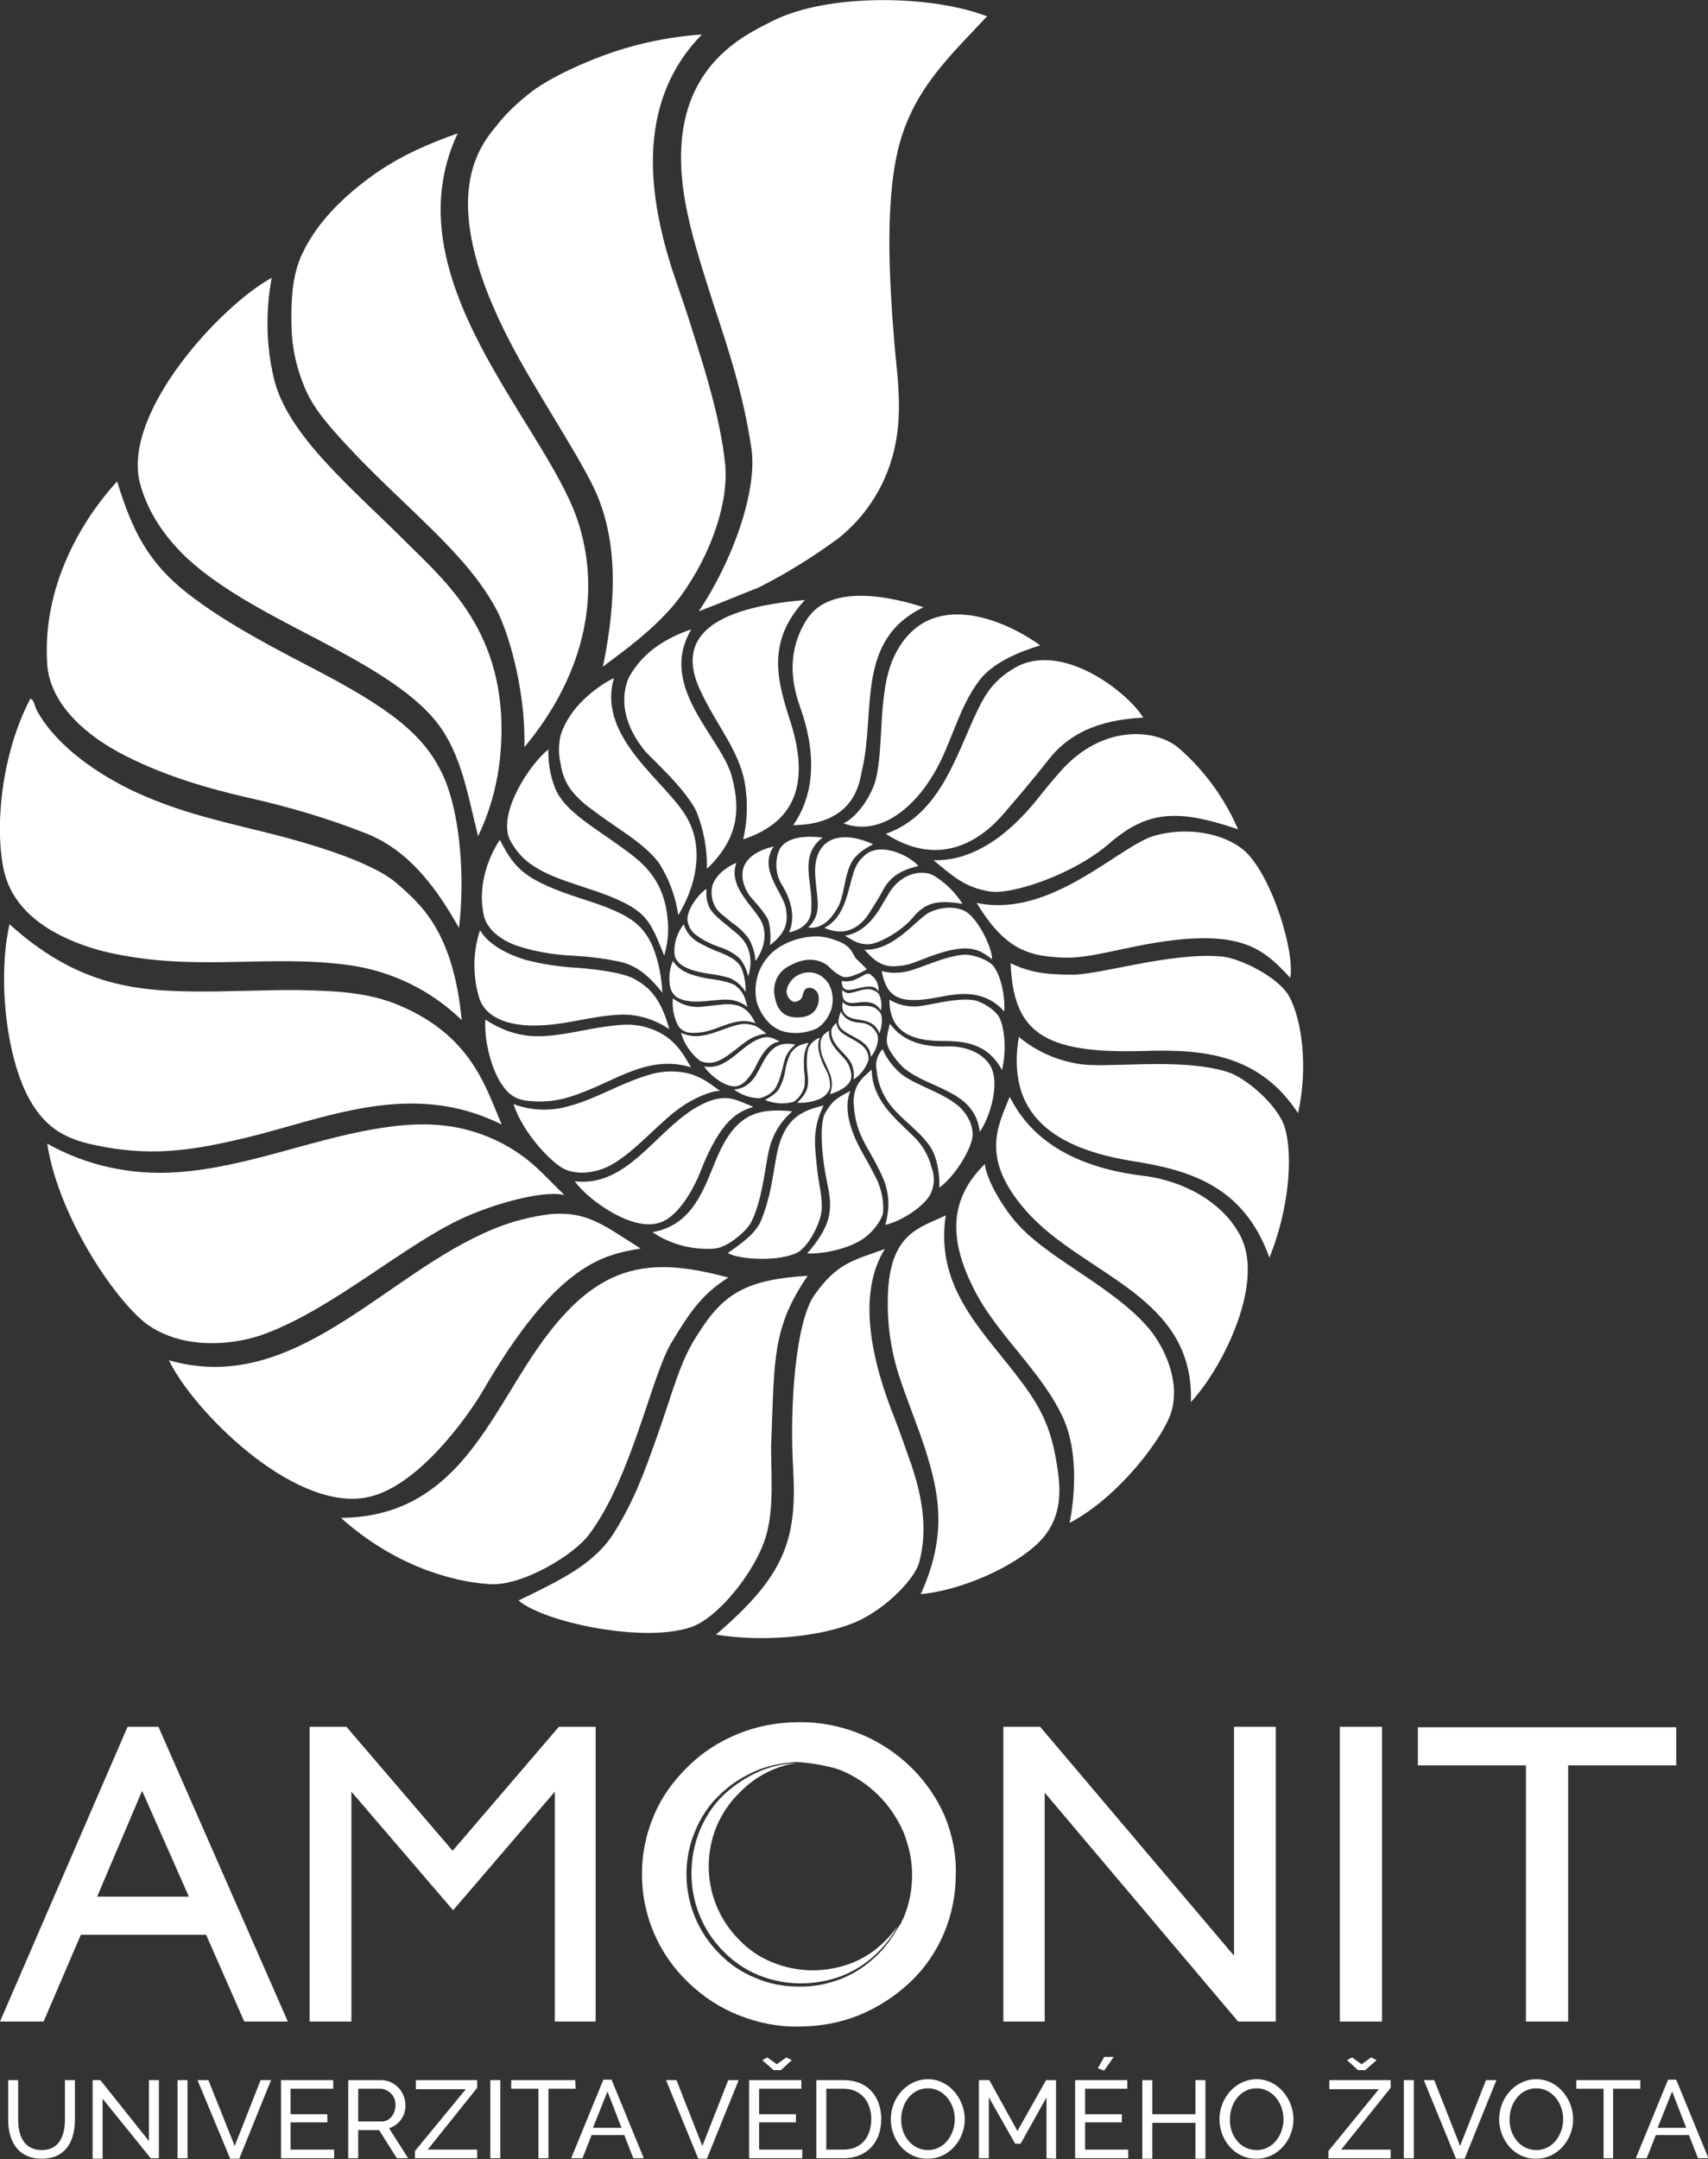 <svg version="1.1" id="Layer_1" xmlns="http://www.w3.org/2000/svg" x="0" y="0" viewBox="0 0 376.2 475.4" xml:space="preserve"><rect x="0" y="0" width="376.2" height="475.4" fill="#333333" stroke="none"/><style>.st0{fill:#fff}</style><path class="st0" d="M0 445.1l28.1-64.9h6.8l28.5 64.9h-9.6L45.4 426H17.8l-8.2 19.1H0zm21.4-27.5h20.2l-10.3-23.3-9.9 23.3zm46.8 27.5v-64.9h8.1l23.4 27.3 23.4-27.3h8.1v64.9h-9v-50.6l-22.4 26.1-22.4-26.1v50.6h-9.2z"/><path d="M200.8 412.7c0-3.2-.6-6.4-1.9-9.4-1.3-3-3.1-5.8-5.5-8.1-2.3-2.3-5-4.2-8-5.4-3-1.3-6.2-1.9-9.5-1.9h-1c-4.9.7-9.4 3.1-12.9 6.6-2.2 2.2-4 4.8-5.2 7.7-2.4 5.7-2.4 12.1 0 17.8 1.2 2.8 2.9 5.4 5.1 7.5 2.2 2.2 4.7 3.9 7.6 5.1 2.9 1.2 6 1.8 9.1 1.7 3.1 0 6.1-.6 9-1.8 2.8-1.1 5.4-2.9 7.5-5.1.9-.9 1.7-1.9 2.5-3 .5-.8.9-1.6 1.2-2.5 1.3-2.7 1.9-5.9 2-9.2z" fill="none"/><path class="st0" d="M187.9 432.1c-5.7 2.3-12 2.3-17.7 0-2.8-1.1-5.3-2.8-7.4-5-4.3-4.3-6.7-10.1-6.7-16.2 0-3 .6-6 1.7-8.7 1.2-2.8 2.9-5.4 5.1-7.5 2.1-2.2 4.6-3.9 7.4-5.1 1.7-.7 3.4-1.2 5.2-1.4-2.8.1-5.6.7-8.2 1.8-3 1.3-5.7 3.1-8 5.3-2.3 2.2-4 4.9-5.2 7.8-1.2 3-1.8 6.2-1.8 9.4 0 6.4 2.5 12.6 7 17.1 2.2 2.3 4.9 4.1 7.8 5.3 3 1.2 6.1 1.8 9.3 1.8s6.4-.6 9.4-1.8c2.9-1.2 5.6-3 7.8-5.3 1.6-1.6 3-3.4 4-5.4-.7 1-1.5 2-2.4 2.9-2.1 2.2-4.6 3.9-7.3 5z"/><path class="st0" d="M208.1 399.9c-3.6-8.3-10.4-14.8-18.8-18.2-4.3-1.7-8.8-2.6-13.4-2.5-4.5 0-9 .8-13.2 2.5s-8 4.1-11.2 7.3c-3.2 3.1-5.8 6.7-7.5 10.8-1.7 4-2.6 8.3-2.6 12.6-.1 9.1 3.6 17.8 10.2 24.1 3.2 3.1 7 5.6 11.1 7.2 4.2 1.7 8.7 2.6 13.2 2.5 4.6 0 9.1-.8 13.3-2.5s8-4.2 11.3-7.3c3.2-3 5.7-6.7 7.4-10.7s2.6-8.4 2.6-12.7c.2-4.5-.7-8.9-2.4-13.1zm-32.2 37.5c-3.3 0-6.5-.6-9.5-1.9-3-1.2-5.7-3-8-5.4-4.6-4.6-7.2-10.9-7.2-17.4 0-3.3.6-6.5 1.9-9.5 1.2-3 3-5.7 5.3-7.9 2.3-2.3 5.1-4.1 8.1-5.4 2.6-1.1 5.5-1.7 8.3-1.9 1.2-.2 7.7.6 10.7 1.9s5.7 3.1 8 5.4 4.2 5.1 5.5 8.1c1.2 3 1.9 6.2 1.9 9.4s-.6 6.5-1.9 9.5c-.2.4-.4.7-.5 1.1-.3.4-.5.8-.9 1.3-1.1 2-2.5 3.9-4.1 5.5-2.3 2.3-5 4.2-8 5.4s-6.3 1.9-9.6 1.8zm45.1 7.7v-64.9h8.1l42.7 50.4v-50.4h9.2v64.9h-8.3l-42.6-50.4v50.4H221zm74.1 0v-64.9h9.3v64.9h-9.3zm41 0v-56.4h-23.8v-8.4h56.9v8.4h-23.8v56.4h-9.3zM14.3 466.7V458h2.2v8.7c0 4.7-2 8.6-7.3 8.6-5.5 0-7.4-4.2-7.4-8.6V458H4v8.7c0 3.4 1.2 6.7 5.2 6.7s5.1-3.4 5.1-6.7zm8.3-4.6v13.2h-2.2V458h1.7l10.7 13.4V458H35v17.2h-1.8l-10.6-13.1zm16.5 13.1V458h2.2v17.2h-2.2zm6.8-17.2l5.8 14.5 5.7-14.5h2.3l-7 17.3h-2L43.5 458h2.4zm27.7 15.3v1.9H61.9V458h11.5v1.9H64v5.6h8.1v1.8H64v6h9.6zm3.1 1.9V458h7.4c2.9.1 5.2 2.6 5.2 5.5.1 2.3-1.4 4.4-3.6 5.1l4.2 6.6h-2.5l-3.9-6.2h-4.6v6.2h-2.2zm2.2-8.1h5.2c1.8 0 3-1.7 3-3.6.1-1.8-1.3-3.4-3.1-3.6h-5.1v7.2zm12.5 6.5l11.2-13.6h-11v-2h13.5v1.7l-10.9 13.6h10.9v1.9H91.4v-1.6zm16.6 1.6V458h2.2v17.2H108zm18.8-15.3h-6v15.3h-2.2v-15.3h-6V458h14.1l.1 1.9zm-1 15.3l7.1-17.3h1.8l7.1 17.3h-2.3l-2-5.1h-7.2l-2 5.1h-2.5zm8-14.7l-3.2 8h6.3l-3.1-8zM149 458l5.7 14.5 5.7-14.5h2.3l-7 17.3h-1.9l-7.1-17.3h2.3zm27.7 15.3v1.9H165V458h11.5v1.9h-9.3v5.6h8.1v1.8h-8.1v6h9.5zM169 453l2.1 1.5 2.1-1.5 1.2.6-2.4 2.2h-1.6l-2.5-2.2 1.1-.6zm10.8 22.2V458h6c5.5 0 8.3 3.8 8.3 8.6 0 5.2-3.3 8.6-8.3 8.6h-6zm6-15.3H182v13.4h3.8c4 0 6.1-2.9 6.1-6.7s-2.2-6.7-6.1-6.7zm10.4 6.7c0-4.6 3.5-8.8 8.2-8.8 4.8 0 8.1 4.5 8.1 8.8 0 4.6-3.5 8.7-8.1 8.7-4.9.1-8.2-4.2-8.2-8.7zm8.2 6.8c3.7 0 5.9-3.5 5.9-6.8 0-3.5-2.4-6.8-5.9-6.8-3.7 0-5.9 3.4-5.9 6.8-.1 3.5 2.3 6.8 5.9 6.8zm26.1 1.8v-13.4l-5.7 10.2h-1.2l-5.8-10.2v13.4h-2.2V458h2.3l6.2 11.2 6.3-11.2h2.2v17.3l-2.1-.1zm18-1.9v1.9h-11.7V458h11.5v1.9H239v5.6h8.1v1.8H239v6h9.5zm-5.3-17.4l-1.4-.5 1.4-2.5h2.1l-2.1 3zm22.3 2.1v17.3h-2.2v-7.9h-9.5v7.9h-2.2V458h2.2v7.5h9.5V458h2.2zm3.1 8.6c0-4.6 3.5-8.8 8.2-8.8 4.8 0 8.1 4.5 8.1 8.8 0 4.6-3.5 8.7-8.1 8.7-4.9.1-8.2-4.2-8.2-8.7zm8.2 6.8c3.7 0 5.9-3.5 5.9-6.8 0-3.5-2.4-6.8-5.9-6.8-3.7 0-5.9 3.4-5.9 6.8-.1 3.5 2.2 6.8 5.9 6.8zm15.8.2l11.1-13.6h-10.9v-2h13.5v1.7l-10.9 13.6h10.9v1.9h-13.7v-1.6zm5.2-20.6l2.1 1.5 2.1-1.5 1.2.6-2.5 2.2h-1.6l-2.4-2.2 1.1-.6zm11.4 22.2V458h2.2v17.2h-2.2zm6.7-17.2l5.7 14.5 5.7-14.5h2.3l-7 17.3h-1.9l-7.1-17.3h2.3zm14.3 8.6c0-4.6 3.5-8.8 8.2-8.8 4.8 0 8.1 4.5 8.1 8.8 0 4.6-3.5 8.7-8.1 8.7-4.9.1-8.2-4.2-8.2-8.7zm8.2 6.8c3.7 0 5.9-3.5 5.9-6.8 0-3.5-2.4-6.8-5.9-6.8-3.7 0-5.9 3.4-5.9 6.8-.1 3.5 2.3 6.8 5.9 6.8zm22.9-13.5h-6v15.3h-2.1v-15.3h-6V458h14.1v1.9zm-1 15.3l7.1-17.3h1.8l7.1 17.3H374l-2-5.1h-7.3l-2 5.1h-2.4zm8-14.7l-3.2 8h6.3l-3.1-8zM217.4 3.6c.1.1 0 .2-.1.1-7.2 7.8-15.3 15-18.9 27s-2.6 30.4-1.4 44.9c.6 7 1.8 14.5.2 22.3-1.6 8.1-6 15.4-12.5 20.6-5.6 4.1-11.5 7.8-17.7 10.9-4.4 1.7-8.8 3.6-13.1 5.2 7.5-11.1 13-26.7 11.6-35.9-1.8-12-5-21.6-8.5-32.2-2.2-6.9-4.9-15.2-6.1-22.2-5-28.3 12.2-36.1 19.1-39.6 12.5-6.4 35.7-5.7 47.4-1.1z"/><path class="st0" d="M154.6 7.6c-15.3 15.6-11.2 37.1-6.6 51.6 1.2 3.6 2.5 7.3 3.7 11 2.3 7.4 6.8 20.4 8 31.8.9 8.4-3 20-9.8 29.3-5.4 7.4-14.8 13.6-17.1 15.5 3-14.7 3.5-28.7-2.5-40.4-4.2-8.3-12.9-21.3-17.9-31-15.7-30.1-7.8-42-3.3-47.4 2.3-3 5.1-5.6 8.1-7.9 0 0 4.6-3.7 15.5-7.8 7-2.6 14.4-4.2 21.9-4.7z"/><path class="st0" d="M115.5 164.5c.3-11.5-3-24-6-30-4.5-8.6-11.9-15.6-20.2-23.6-4.1-3.9-8.4-8-12.3-12.2s-7.6-8.2-9.6-12.7-3.1-9.3-3.2-14.2c-.1-5 0-11.2 2.5-16.2 3.6-7.5 10.1-13.2 15.7-17.2 6.1-4.3 12.4-6.9 18.3-9 .1 0 .1.1 0 .2-14.6 31.6 18.9 63.1 26.4 84.6 5.9 17.3.9 35.4-11.6 50.3z"/><path class="st0" d="M59.8 61.2c.1 0 .1.1 0 .2-1.3 7.2-1.2 14.6.5 21.8 2.9 12.6 17.3 24.3 29.9 36.9 9.1 9 22.3 20.7 20 46.2-.6 6.2-2.2 12.2-4.9 17.8-2.2-8.7-3.6-17.9-8.9-24.8-5.7-7.4-16.6-13.3-26.6-18.6C60 135.6 48.9 130 41.3 123c-5.3-5-8.9-10.6-10.5-16.7-3.9-15.7 18.1-39.2 29-45.1z"/><path class="st0" d="M101.1 204.3c-4.5-7.9-10.4-16.7-20.2-20.7-8.6-3.4-17.4-6-26.4-8-8.3-1.9-17.8-4.6-26.7-9.1-9.4-4.7-16.8-11.8-17.4-20.2-1.3-19.2 9.8-34.3 15.4-40.3 3.3 10.8 6.8 17.9 15.7 24.8 8.9 6.9 19.9 12.4 29.8 17.6 16.8 8.9 23.1 14.7 26.8 23.5 3.3 8.3 4.3 21.4 3 32.4zm9.4 43.3c-20-10-38.8-1.3-56.7 3-10.2 2.4-19.3 4.1-31 1.9-6.5-1.2-12.2-2.8-16.5-10.8-5.1-9.5-6.8-26.8-4.2-38.2 14.4 13 26.8 14.7 40.7 14.8 7.1.1 16.2-.4 23.2-.3 7.6.2 15.6.3 23.4 4 14.6 6.8 17.6 17.4 21.1 25.6zm67.4 33.3c-7.8 11.4-7.3 18.3-8 36-.3 6.3.9 14.7-1.3 21.7-2.3 7.4-10.4 17.7-16.5 19.7-10.5 3.5-32.2-1.1-37.9-5.9 9.5-4.6 16.8-8.1 21.1-15 4.4-7.1 6.5-12.9 9.3-20.8 4.1-11.5 5.1-17 9.6-23.6 5.4-8.4 10.6-11.3 23.7-12.1z"/><path class="st0" d="M124.3 263.1c-5.3-1.1-16.1 2.3-21.7 4.8-13.3 5.9-28.9 20.1-44.3 25.8-6.1 2.3-17.1 3.7-25.3-1.7-6.5-4.2-20-23.3-22.6-40.2 8.7 4.9 18.6 7 28.6 6.3 16-1.1 30.9-7.9 46.7-10 8.2-1.1 16.4-.8 25 3.7 6.4 3.4 9.1 7 13.6 11.3z"/><path class="st0" d="M37.2 299.5c27.8 8 47.5-19.1 71.5-28.9 4.1-1.7 8.4-2.8 12.8-3.3 8-.6 11.8 2.7 19.6 7.6-8.3 1.4-18.5 3.3-34.9 31.6-2.4 4.1-14.1 21.5-26 23.3-16.1 2.5-37.7-19.3-43-30.3zm151.2-88.6c-1.2-2.4-2-3.2-5.6-4.3-4-1.2-9.7.3-12.8 3.2-3 2.8-4.2 6.9-3.3 10.9.7 2.2 2.4 5.2 5.5 6.3 2.6.8 5.4.5 7.8-.6 1.2-.8 2.1-1.9 2.7-3.2 1.2-2.3.9-5.9-1.1-7.7-1.4-1.4-3.5-1.8-5.4-1-2.2.9-3.2 3.2-2.9 4.3s1.1 1.8 1.8 1.8c.6-.1 1.2-.4 1.5-.9.3-.6.3-2.1 1.5-2.2.9-.1 1.8.5 2.1 1.4.3 1.1.1 2.3-.5 3.3-1.1 1.7-3.2 1.9-4.7 1.8-3.8-.3-4.2-3.8-4.4-4.8-.5-2.7.9-5.5 3.4-6.6 3.1-1.7 5.8-1.7 8.2-.1.2.2 2.1 2.2 3.6 2.6 1.5.4 5.1-1.6 5.1-1.7s-1.8-1.8-2.5-2.5zm-86.7 13.7c-6.8-6.6-15.5-10.8-24.8-12.1-16.8-2.3-32.2 1.1-49.6-2.1-4.8-.8-9.5-2.2-13.9-4.4-5-2.5-11.2-7-12.7-15.1-1.9-10-.1-25.5 6-37.1.8.3.9 1.6 1.4 2.6 3.7 6.8 11.4 12.9 20.5 17.4 9.5 4.6 19 6.8 28.4 9.1 9.1 2.2 24.6 6.5 30.4 11.6 5.3 4.6 12.4 10.6 14.3 30.1z"/><path class="st0" d="M160.4 281.3c-5.6 3.6-8.1 7-12.5 14.3s-8.8 29.8-18.1 42.2c-3.4 4.6-14.7 11.4-21.8 11-9.1-.5-21.8-4.6-32.9-14.6 23.1-.2 31.1-18.4 40.7-33.4 13.9-22 25.3-24.8 44.6-19.5zm34.5-6.3c-4.2 6.7-5.5 18 2 36.9 1.2 3.1 2.7 7.3 3.8 10.5 2.1 6.2 3.9 14 1.7 21.8-1 3.4-7 9.8-13.6 12.8-7.9 3.5-21.1 4.6-31.1 2.9 15.1-12.9 17.9-20.8 17-36.5-.8-13.1.4-32.9 5-38.7 4.7-6.4 7.8-7.1 15.2-9.7z"/><path class="st0" d="M208.3 267.6c-2.4 16.3 8.4 25.5 16.8 36.8 4.7 6.3 6.7 10.9 7.9 19.5.7 4.9.7 10.7-4 15.5-5.6 5.7-17.5 10.8-26.2 11.6 5.9-13 4.1-22.1 1-31.9-1.6-5-4.5-12-6-16.9-1.8-5.8-2.5-11.9-2.2-17.9.7-13 7.2-14 12.7-16.7z"/><path class="st0" d="M216.9 256.3c.5 3.9 4.4 10.2 7.5 13.5 7.2 7.8 21.3 13.8 28.9 23 3 3.7 6.6 10.9 4.8 17.7-1.4 5.4-11.4 19-22.5 24.8 1.5-7.7 1.4-16.3-1.1-22.3-4.5-10.7-15-19-20.1-29.4-6.5-12.9-3.9-20.9 2.5-27.3zm45.4 52.4c.8-23.6-23.7-27.8-36.3-42.1-10.1-11.5-6.3-18.5-3.6-25.1 2.8 5.5 9.4 15 29.5 17.4 8.3 1 17.4 5.5 21.4 13.4 5.4 10.9-4.7 29.8-11 36.4z"/><path class="st0" d="M224.4 228.3c3.7 3.1 8.2 5.1 12.9 5.9 6.1 1.2 22.3-1.5 33 1.8 4 1.2 11.2 7.3 12.7 12.3 1.9 6.4.8 18.3-3.4 28.6-5.7-15.9-17.7-19.3-30.4-21.3-22.2-3.6-26.9-14.3-24.8-27.3z"/><path class="st0" d="M222.6 212.1c4.3 2 7.6 2.5 13.7 2.5s21.7-5 32.8-4c4.1.4 12.4 4.5 14.8 8.7 3 5.4 4.2 16.1 2 25.8-8.6-13.1-21-14.1-33.9-13.7-22.5.7-28.8-4.3-29.4-19.3z"/><path class="st0" d="M215.1 198.8c16.4 3.5 31.4-12.6 39.2-14.8 8.8-2.4 16.7.3 20.1 3.6 5.9 5.7 10.8 22 9.8 27.7-6.1-6.5-11-11.5-33.7-7-8.9 1.8-12.7 3-18.5 2.4-7.2-.5-11.7-3.4-16.9-11.9z"/><path class="st0" d="M205.6 189.4c5.7.2 14-2.3 23-13.6 1.5-1.9 3.5-4.3 5.1-6.1 9.1-10.2 20.7-9.3 25.8-5.1 5.7 4.9 10.2 11.1 13.2 18-13.5-4.6-20.1-4.1-28.6 3.3-7.4 6.4-20.8 11.1-26 10.4-5.6-.9-8.1-3.3-12.5-6.9z"/><path class="st0" d="M195.1 183.6c11-3.9 14.8-15.1 19-24.6 2.4-5.3 4.1-8.9 9.5-12 10.3-5.9 24.8 5.4 28.2 11-10.1.5-16.7 3.7-21.2 9.7-2.4 3.1-6.3 7.7-8.8 10.6-2.7 3.3-12.4 14.5-26.7 5.3z"/><path class="st0" d="M185.8 181.3c3.4-1.7 6.3-6.5 7.1-9.7 1.9-7.5.3-19.6 4.2-27.4 7.6-15.3 24.8-7.4 32-2.1-5.2 1.6-10.4 3.9-13.3 7.6-5.1 6.6-6.4 15.3-11.1 22.2-2.4 3.8-9.7 12.7-18.9 9.4z"/><path class="st0" d="M203.4 133.7c-15.1 7.3-10.4 22.9-13.6 36.2-.5 2.2-1.4 11.6-15.1 11.8 2.6-3.7 6.6-11.9 1.5-26.1-2.1-5.9-2.7-12.6 1.5-19.2 5.3-8.3 19.5-4.7 25.7-2.7z"/><path class="st0" d="M163.7 184.8c.8-3.5 1-7 .6-10.6-.8-8.4-6.4-14.1-10.2-22.5-6.4-14.1 8.3-18.3 23.2-19.6-8.6 9.2-6.1 17.8-3.2 26.8 5.1 16-1.1 22.8-10.4 25.9zm-14.3 16.7c-.6-4.1-2-7.9-4.2-11.4-2.3-3.1-5.6-5.4-9.4-8-1.9-1.3-3.8-2.6-5.6-4-1.7-1.2-3.3-2.7-4.6-4.4-1.1-1.6-1.8-3.4-2.1-5.4-.5-2.1-.5-4.4 0-6.5 1-3 2.8-5.6 5.1-7.8 2-1.9 4.2-3.5 6.6-4.7.1 0 0 0 0 .1-3.8 13.3 12.1 23 16.3 31 3.5 6.5 1.9 14.5-2.1 21.1z"/><path class="st0" d="M120.8 165c-.1 3 .4 5.9 1.5 8.6 1.9 4.8 8.3 8.4 14.1 12.6 4.1 3 10.1 6.7 10.7 16.9.2 2.5-.1 4.9-.8 7.3-1.4-3.3-2.5-6.8-5-9.1-2.7-2.5-7.4-4.2-11.6-5.6-4.2-1.4-8.9-2.8-12.3-5.1-2.2-1.4-4-3.5-5.2-5.9-2.5-6 4.7-16.7 8.6-19.7z"/><path class="st0" d="M145.9 218.6c-2.2-2.8-5.1-5.9-9.2-6.8-3.6-.8-7.2-1.2-10.9-1.4-3.8-.2-7.5-.8-11.1-1.9-4-1.2-7.3-3.6-8.1-6.8-1.7-7.5 1.7-14.1 3.5-16.8 2 4 3.8 6.6 7.7 8.8s8.6 3.6 12.8 5c7.1 2.4 10 4.3 12 7.5 1.9 2.9 3.1 8 3.3 12.4zm6.3 16.4c-8.5-2.6-15.3 2-22.1 4.8-3.9 1.6-7.3 2.9-12.1 2.7-2.6-.1-5-.3-7.1-3.2-2.6-3.4-4.3-10.1-4-14.8 6.5 4.2 11.5 4 16.9 3.2 2.8-.4 6.3-1.2 9.1-1.6 3-.4 6.1-.9 9.5.1 6.1 1.8 8 5.8 9.8 8.8zm29.2 8.4c-2.4 5-2.1 8-1.3 15 .3 2.5 1.2 5.7.8 8.6-.5 3-3 7.6-5.3 8.8-3.9 2-12.7 1.6-15.3.1 3.4-2.4 6.1-4.3 7.4-7.3 1.1-2.8 1.9-5.8 2.4-8.8.9-4.8 1-7 2.3-9.9 1.7-3.6 3.9-5.3 9-6.5z"/><path class="st0" d="M158.6 240.2c-2.1-.1-6.2 1.9-8.2 3.3-4.9 3.2-10.1 9.8-15.8 13-2.3 1.3-6.5 2.5-10.1 1-2.8-1.2-9.3-7.9-11.4-14.4 3.7 1.4 7.8 1.6 11.6.6 6.2-1.5 11.7-5.1 17.8-6.9 3.2-1.1 6.8-1.2 10-.2 2.8 1 4.1 2.2 6.1 3.6z"/><path class="st0" d="M126.6 260.1c11.4 1.3 17.5-10.6 26.3-16 1.5-.9 3.1-1.7 4.8-2.1 3.1-.7 4.8.3 8.2 1.7-3.2 1.1-7.1 2.5-11.8 14.7-.7 1.8-4.2 9.4-8.8 10.8-6 2.1-15.9-5.1-18.7-9.1zm20.8-33.5c-3.1-2.1-6.8-3.3-10.5-3.2-6.8.2-12.6 2.5-19.7 2.4-1.9 0-3.9-.3-5.7-.8-2.1-.7-4.8-2-5.9-5.1-1.5-4.9-1.5-10.1.1-15 .3.1.4.6.7.9 1.9 2.4 5.3 4.3 9.2 5.5 3.8 1 7.8 1.6 11.7 1.8 3.7.3 10.1 1 12.7 2.6 2.3 1.4 5.4 3.3 7.4 10.9z"/><path class="st0" d="M174.5 244.7c-2.1 1.8-3.7 4.1-4.6 6.7-1.3 3.2-1.6 12.3-4.5 17.8-1.1 2-5.1 5.4-7.9 5.7-4.9.4-9.8-.9-13.8-3.6 9.1-1.6 11.4-9.8 14.2-16.4 4.1-9.5 8.7-11 16.6-10.2zm12.8-4.5c-1.2 2.9-1 7.4 3.1 14.4.7 1.2 1.5 2.7 2.1 3.9 1.5 2.6 2.2 5.5 2 8.5-.2 1.4-2.1 4.3-4.6 5.9-2.9 1.9-8 3.2-12.1 3.1 5.1-6 5.8-9.3 4.4-15.5-1.1-5.1-1.9-13-.4-15.5 1.6-2.8 2.7-3.3 5.5-4.8z"/><path class="st0" d="M192 235.5c.1 6.6 4.9 10.5 8.9 14.4 2.1 1.9 3.6 4.4 4.3 7.2.8 2.1.6 4.5-.6 6.4-1.8 2.6-6.2 5.4-9.6 6.2 1.5-5.5.3-9-1.6-12.6-.9-1.9-2.5-4.4-3.4-6.3-1.1-2.2-1.7-4.5-1.9-6.9-.6-5.1 2.2-6.8 3.9-8.4z"/><path class="st0" d="M194.4 231c.9 2.1 2.3 3.9 4 5.4 3.3 2.6 9.2 4.1 12.8 7.2 1.4 1.2 3.3 3.9 3 6.7-.2 2.2-3.3 8.2-7.3 11.2.1-3.1-.5-6.5-1.8-8.7-2.5-3.9-6.6-6.2-9.3-9.9-1.5-2.1-2.5-4.6-2.7-7.2-.4-1.7.1-3.4 1.3-4.7z"/><path class="st0" d="M215.8 249.2c-1.1-9.3-11.2-9.3-16.9-14.2-1.1-1.1-2-2.2-2.8-3.5-1.2-2-.8-3.3-.1-6.1 1.5 2 4.6 5.3 12.7 5 3.3-.1 7.2 1 9.2 3.9 2.7 3.9 0 12-2.1 14.9z"/><path class="st0" d="M195.9 220.1c1.6 1 3.5 1.5 5.4 1.5 2.5.1 8.7-2 13.1-1.4 1.6.2 4.9 2.1 5.8 4 1.1 2.4 1.5 7.1.5 11.4-3.2-5.9-8.2-6.4-13.3-6.4-9 0-11.5-3.9-11.5-9.1z"/><path class="st0" d="M194.2 213.8c1.8.5 3.7.5 5.5.1 2.4-.4 8.2-3.4 12.7-3.7 1.6-.1 5.2 1 6.4 2.5 1.5 1.9 2.6 6.1 2.4 10-4.2-4.6-9.1-4.2-14.2-3.2-8.9 1.8-11.7.2-12.8-5.7z"/><path class="st0" d="M190.4 209.1c6.6.3 11.6-7 14.5-8.3 3.3-1.5 6.6-1 8.1.1 2.7 1.9 5.6 8 5.5 10.3-2.8-2.1-5-3.8-13.7-.6-3.4 1.3-4.8 2-7.1 2.1-2.8.3-4.7-.6-7.3-3.6z"/><path class="st0" d="M186.1 206c2.3-.3 5.4-1.8 8.2-6.8.5-.8 1.1-1.9 1.6-2.7 2.9-4.6 7.6-5 9.8-3.7 2.6 1.6 4.7 3.7 6.3 6.2-5.6-.9-8.2-.3-11 3.1-2.5 3-7.5 5.7-9.6 5.8s-3.4-.7-5.3-1.9z"/><path class="st0" d="M181.6 204.3c4.1-2.2 4.9-6.8 6-10.8.6-2.2 1.1-3.7 3-5.3 3.7-3 10.1.5 11.7 2.5-3.9.8-6.3 2.5-7.7 5.1-.7 1.4-2 3.4-2.8 4.7-.9 1.5-4 6.5-10.2 3.8z"/><path class="st0" d="M178 204.2c1.2-1.1 2-2.6 2.1-4.3.2-3.1-1.2-7.7-.2-11 1.9-6.5 9.2-4.6 12.4-3-2 1-3.8 2.3-4.7 3.9-1.6 2.9-1.5 6.4-2.8 9.5-.8 1.5-3 5.5-6.8 4.9z"/><path class="st0" d="M181.2 184.4c-5.3 4-2.2 9.7-2.5 15.1 0 .9.4 4.6-4.9 5.8.7-1.6 1.6-5.1-1.4-10.2-1.5-2.2-1.8-5.1-.9-7.6 1.4-3.7 7.1-3.4 9.7-3.1zm-25.5 6.9c.1-4.3-.7-8.6-2.3-12.6-2.3-4.9-9.9-11.7-11.3-13.3-6.7-8.2-4.4-14.7-3.4-16.6 1.6-2.7 3.7-5 6.3-6.7 2.2-1.5 4.7-2.7 7.2-3.5v.1c-7.5 12.8 7.1 23.9 9.1 32.7 1.7 6.7 1.5 13.1-5.6 19.9zm10.7 20.3c-.1-1.7-.6-3.3-1.4-4.8-1-1.4-2.2-2.6-3.6-3.5-.7-.6-1.5-1.2-2.2-1.8-.7-.5-1.3-1.2-1.7-1.9-.8-1.5-1-3.3-.5-4.9.5-1.2 1.3-2.2 2.3-3 .9-.7 1.8-1.3 2.9-1.7-2 5.3 4.1 9.8 5.6 13.1 1.2 2.7.5 5.9-1.4 8.5z"/><path class="st0" d="M155.6 195.7c-.1 1.2 0 2.4.4 3.5.6 2 3.2 3.7 5.4 5.6 1.6 1.3 3.9 3 3.9 7.2 0 1-.2 2-.5 3-.3-1.4-.9-2.7-1.8-3.9-1.3-1.2-2.9-2.1-4.6-2.6-1.7-.6-3.4-1.4-4.9-2.5-.9-.6-1.6-1.5-1.9-2.6-1-2.5 2.3-6.6 4-7.7z"/><path class="st0" d="M164.2 218.4c-.8-1.4-2.1-2.5-3.6-3.1-1.4-.4-2.9-.7-4.4-.9s-3-.5-4.5-1.1c-1.6-.6-2.9-1.7-3.1-3-.3-2.4.5-4.9 2-6.8.5 1.6 1.5 2.9 2.9 3.8 1.6.9 3.3 1.8 5.1 2.4 2.9 1.2 4 2.1 4.7 3.4.7 1.8 1 3.6.9 5.3zm2.2 6.9c-3.4-1.3-6.4.4-9.2 1.3-1.6.6-3.3.9-5 .8-1.1 0-2.2-.6-2.8-1.5-1-1.9-1.4-4-1.2-6.1 1.9 1.5 4.4 2.2 6.9 1.8 1.2-.1 2.6-.3 3.8-.4 1.3-.2 2.6-.1 3.9.3 2.2.9 2.9 2.5 3.6 3.8zm11.7 4.3c-1.1 2-1.1 3.2-1 6.1.2 1.2.2 2.4.1 3.5-.4 1.4-1.2 2.6-2.4 3.4-2.1.6-4.3.4-6.3-.4 1.5-.9 2.6-1.5 3.2-2.7.6-1.1 1-2.3 1.2-3.5.2-1.4.6-2.7 1.2-4 .9-1.4 1.9-2 4-2.4z"/><path class="st0" d="M168.8 227.6c-1.2.1-2.4.5-3.5 1.1-2.1 1.2-4.5 3.7-6.9 4.8-1.3.6-2.8.7-4.2.1-2-1.6-3.5-3.7-4.2-6.2 1.5.7 3.1.9 4.8.6 2.6-.4 4.9-1.7 7.5-2.3 1.4-.4 2.8-.3 4.1.2.9.5 1.7 1.1 2.4 1.7zm-13.7 7.2c4.7.9 7.5-3.8 11.3-5.7.6-.3 1.3-.6 2-.7 1.3-.2 2 .3 3.3.9-1.3.3-3 .8-5.3 5.6-.3.7-2 3.7-3.9 4.2-2.5.7-6.4-2.6-7.4-4.3zm9.5-13.1c-1.2-1-2.7-1.5-4.2-1.6-2.8-.1-5.2.6-8.1.4-.8-.1-1.6-.2-2.3-.5-1.1-.3-1.9-1.2-2.3-2.3-.5-2-.3-4.2.5-6.1.1 0 .2.2.3.4.9 1.2 2.2 2 3.6 2.5 1.5.5 3.1.9 4.8 1.1 1.5.2 4.1.7 5.1 1.4.9.8 2 1.6 2.6 4.7z"/><path class="st0" d="M175.2 230c-.9.7-1.6 1.6-2.1 2.6-.6 1.3-1 5-2.4 7.1-.8 1.1-2.1 1.8-3.4 2.1-2 0-4-.7-5.6-1.9 3.8-.4 4.9-3.3 6.3-5.9 2-3.8 4-4.6 7.2-4zm5.4-1.5c-.6 1.1-.6 3 .8 6 .2.5.6 1.1.8 1.6.5 1.1.7 2.3.6 3.5-.4 1-1.1 1.8-2.1 2.3-1.6.7-3.3 1-5.1.9 2.3-2.3 2.6-3.6 2.3-6.2-.3-2.1-.3-5.3.4-6.3.5-.8 1.3-1.5 2.3-1.8z"/><path class="st0" d="M182.6 226.9c-.2 2.7 1.7 4.3 3.2 6 .8.8 1.4 1.9 1.6 3.1.3.9.1 1.8-.5 2.6-1.1 1.2-2.6 1.9-4.1 2.3.7-1.7.5-3.6-.3-5.2-.3-.8-.9-1.9-1.2-2.7-.4-.9-.6-1.9-.6-2.9 0-2.2 1.2-2.6 1.9-3.2z"/><path class="st0" d="M184.2 225.2c.1.8.5 1.6 1.1 2.1 1.3 1.1 3.7 1.9 5 3.3.7.7 1.1 1.8 1 2.8-.6 1.8-1.8 3.3-3.3 4.3.2-1.2 0-2.5-.5-3.6-.9-1.7-2.5-2.7-3.5-4.3-.6-.8-.9-1.8-.9-2.7 0-.9.6-1.3 1.1-1.9z"/><path class="st0" d="M191.8 232.7c-.1-3.6-4.4-4.2-6.5-6.2-1.2-1.2-.4-2.7-.1-3.8.4.9 1.4 2.4 4.5 2.5 1.4.1 2.6.9 3.3 2.1 1 1.6-.2 4.3-1.2 5.4z"/><path class="st0" d="M185.6 220.6c.4.5 1 .8 1.7.9.9.2 3.3-.3 4.9.2.8.3 1.5.9 1.9 1.7.3 1.4.1 2.8-.4 4.1-.9-2.3-2.7-2.7-4.6-3-3.3-.4-3.8-2-3.5-3.9z"/><path class="st0" d="M185.5 217.9c.4.6 1.2.9 1.9.7 1-.1 2.6-.9 4.1-.8.8.1 1.6.5 2.1 1.1.5 1.1.7 2.4.4 3.6-1-1.9-3-2-4.8-1.8-3 .5-3.8-.3-3.7-2.8z"/><path class="st0" d="M185.4 216c1.3.2 2.6 0 3.7-.7 1.1-.4 2-1.5 2.9-.5 1.1.8 1.6 2.2 1.5 3.5-.7-1.3-2-1.3-4.5-.7-1.1.2-3.7 1.3-3.6-1.6zm-15.8-7.9c.2-1.8.1-3.6-.3-5.3-.8-2-3.7-4.9-4.2-5.6-2.5-3.6-1.4-6.4-.9-7.1 1.3-2.3 4.6-3.4 6.2-3.7-3.4 5 2 10 2.7 13.6.5 3.1.1 5.3-3.5 8.1z"/></svg>